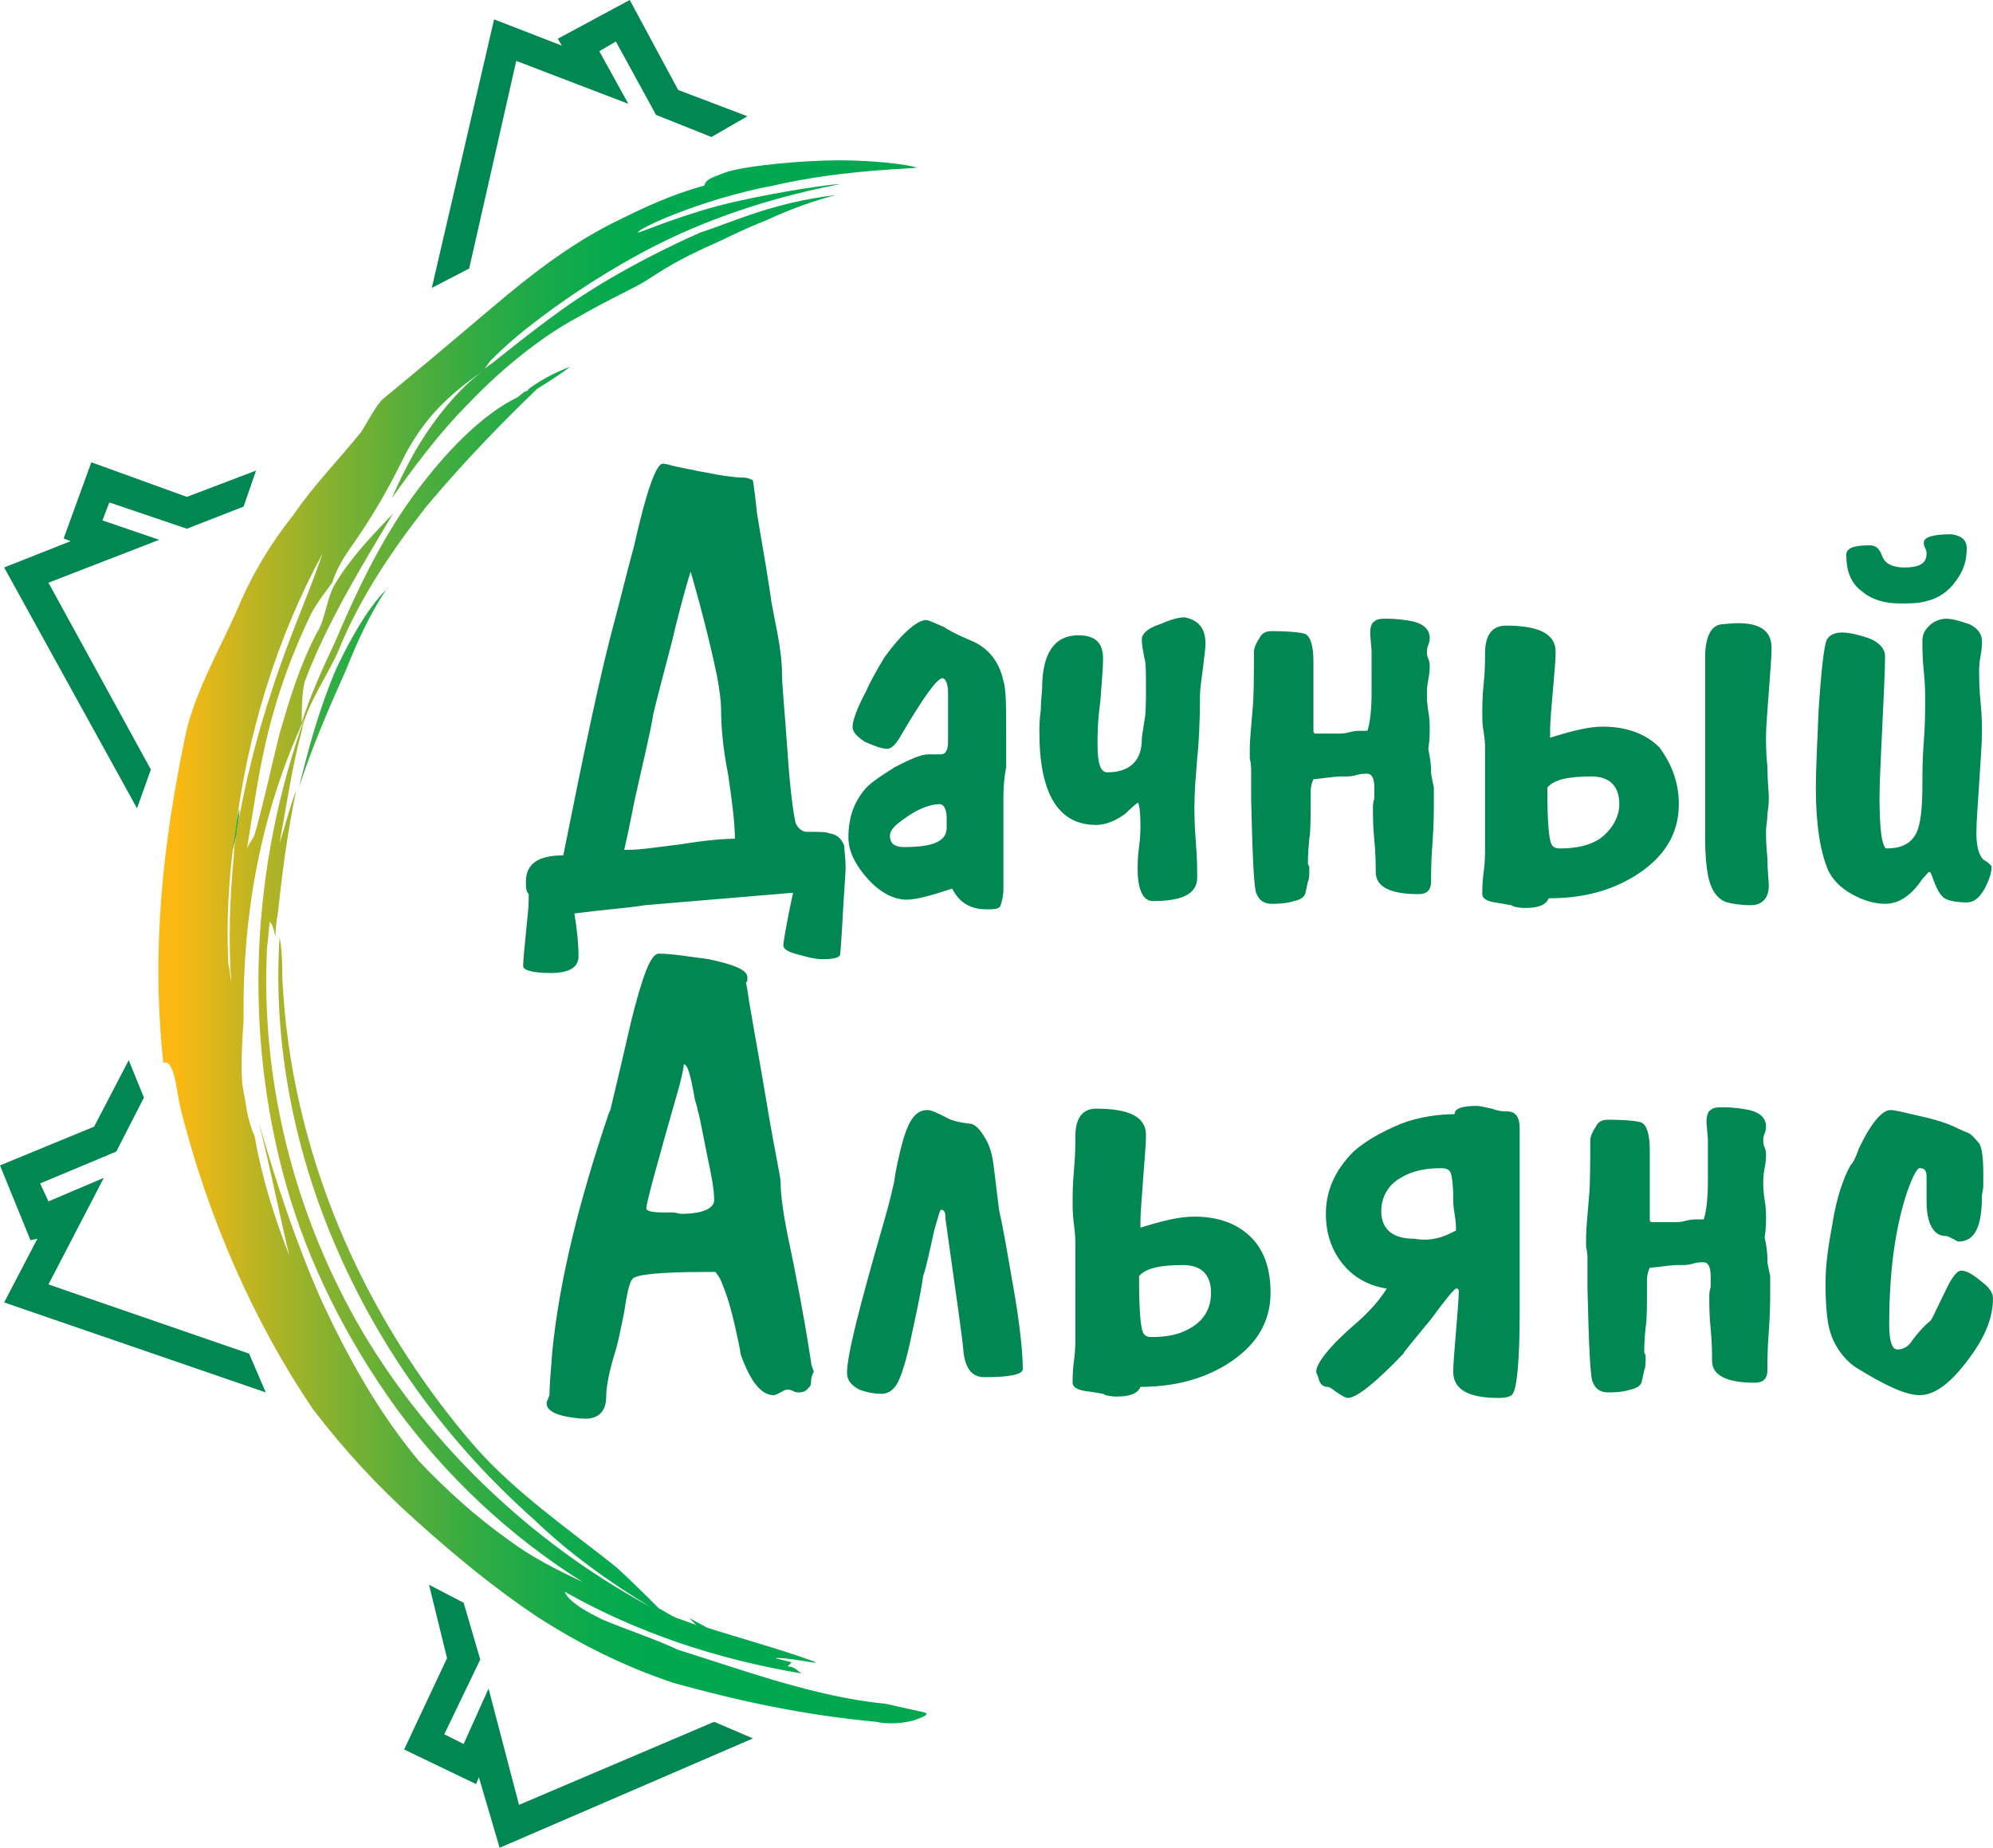 <svg xmlns="http://www.w3.org/2000/svg" viewBox="0 0 144 133.5" height="133.5" width="144"><defs><linearGradient gradientTransform="matrix(1 0 0 -1 0 104)" y2="99.446" x2="17.712" y1="-31.456" x1="17.712" gradientUnits="userSpaceOnUse" id="a"><stop offset="0" stop-color="#FDC010"/><stop offset=".012" stop-color="#F8BF12"/><stop offset=".175" stop-color="#B7B922"/><stop offset=".336" stop-color="#7FB430"/><stop offset=".491" stop-color="#52B03B"/><stop offset=".638" stop-color="#2EAD44"/><stop offset=".776" stop-color="#15AA4A"/><stop offset=".9" stop-color="#05A94E"/><stop offset="1" stop-color="#00A84F"/></linearGradient><linearGradient gradientTransform="matrix(1 0 0 -1 0 104)" y2="33.053" x2="48.564" y1="33.053" x1="13.3" gradientUnits="userSpaceOnUse" id="b"><stop offset="0" stop-color="#FDB913"/><stop offset=".012" stop-color="#F8B814"/><stop offset=".176" stop-color="#B7B424"/><stop offset=".337" stop-color="#7FB131"/><stop offset=".491" stop-color="#52AE3C"/><stop offset=".638" stop-color="#2EAB44"/><stop offset=".776" stop-color="#15AA4B"/><stop offset=".9" stop-color="#05A94E"/><stop offset="1" stop-color="#00A84F"/></linearGradient><linearGradient gradientTransform="matrix(1 0 0 -1 0 104)" y2="99.449" x2="25.374" y1="-31.46" x1="25.374" gradientUnits="userSpaceOnUse" id="c"><stop offset="0" stop-color="#FDC010"/><stop offset=".012" stop-color="#F8BF12"/><stop offset=".175" stop-color="#B7B922"/><stop offset=".336" stop-color="#7FB430"/><stop offset=".491" stop-color="#52B03B"/><stop offset=".638" stop-color="#2EAD44"/><stop offset=".776" stop-color="#15AA4A"/><stop offset=".9" stop-color="#05A94E"/><stop offset="1" stop-color="#00A84F"/></linearGradient></defs><g fill="#008752"><path d="M61.1 62.7c0 .3-.1 1.5-.2 3.3-.1 2-.2 3-.2 3-.1.2-.5.3-1.3.3-.4 0-.9-.1-1.6-.3-.8-.2-1.2-.4-1.2-.7 0-.2.2-1.5.7-3.8-2.4.2-6 .5-10.7.9-1.2.2-2.8.3-5.1.6.2 1.2.3 2.2.3 3.1 0 .8-.7 1.2-2 1.2s-2-.2-2-.5c0-.5.1-1.3.2-2.4.1-1.1.2-1.8.2-2.4v-.4c-.2-.2-.2-.5-.2-.9 0-1.3.9-1.9 2.7-1.9 1.5-7.5 2.7-13.3 3.8-17.3.3-1.1.7-2.8 1.3-5 .9-4 1.6-6 2.1-6 .2 0 .5.1.9.2 2.4.5 4 .8 4.8.8.4 0 .6.1.8.2.1.6.2 1.5.3 2.4.2 1.3.6 3.4 1 6.1 0 .2.2 1.1.5 2.7.2 1.1.3 2 .3 2.7 0 .9.2 2.8.4 5.7.2 3.1.5 4.9.6 5.2.2.4.5.6.8.6.9 0 1.4 0 1.6.1.6.1.9.4 1.1.9 0 .4.1.9.1 1.6zm-8-2.1c0-1.1-.2-2.7-.5-4.7-.4-2-.5-3.6-.5-4.7 0-.5-.1-1.3-.3-2.4-.4-1.9-1-4.4-1.9-7.5-.1.3-.5 1.6-1.1 4-.3 1.4-.9 3.4-1.6 6.3-.2 1.3-.7 3.3-1.3 6-.2.9-.4 2.1-.8 3.8h.3c.9 0 2.1-.2 3.8-.4 1.8-.3 3.1-.4 3.9-.4zM72.5 57.7v6.5c0 .5-.1.9-.2 1.2-.1.3-.5.3-1 .3-1.2 0-2-.5-2.5-1.5-1.5.5-2.6.8-3.3.8-.9 0-1.9-.5-2.8-1.5-.9-1-1.4-2-1.4-3 0-1.6.5-2.7 1.3-3.6.5-.5 1.3-1 2.1-1.5 1-.5 1.8-.9 2.4-.9h.9c.3 0 .5-.3.5-.9v-1-1-.8-.8c0-.6-.2-1-.4-1-.4 0-1.4 1.4-3.1 4.3-.3.5-.6.8-.9.8-.4 0-.9-.2-1.6-.5-.6-.4-.9-.7-.9-1.1 0-.4.3-1.3 1-2.6.2-.5.7-1.4 1.3-2.4 1.3-1.8 2.4-2.7 3-2.7.2 0 .6.2 1.3.5.6.4 1.3.7 2 1 1.2.5 2 1.5 2.3 2.9.2.6.2 2 .2 3.9v2.3c-.2 1.1-.2 1.8-.2 2.3zm-4.1 2.1v-.7c0-.6-.2-1-.5-1-.5 0-1.3.2-2.2.8-.9.6-1.4 1-1.4 1.5s.3.8 1 .8c2.1 0 3.1-.4 3.1-1.4zM87.1 46.5c0 .4-.1 1-.2 1.9-.1.8-.2 1.4-.2 1.9 0 2.1-.1 3.6-.2 4.5-.1 1.3-.2 2.4-.2 3.4 0 .5 0 1.4.1 2.6.1 1.2.1 2 .1 2.6 0 1.2-1.1 1.7-3.2 1.7-.7 0-1.1-.8-1.1-2.3 0-.4 0-.9.1-1.6.1-.7.1-1.3.1-1.6 0-1-.1-1.6-.2-1.6 0 0-.3.2-.9.8-.7.5-1.4.8-2.1.8-2.7 0-4.1-2.2-4.1-6.7 0-.4 0-.9.1-1.6 0-.7.1-1.3.1-1.6 0-2.5.9-3.8 2.6-3.8 1.2 0 1.8.5 1.8 1.7 0 .7-.1 1.7-.2 3.1-.2 1.4-.2 2.4-.2 3.1 0 1.3.2 2 .7 2 1.6 0 2.5-.8 2.5-2.4 0-.2.1-.7.2-1.4.1-.5.1-1.3.1-2.3 0-1.1 0-1.8-.1-2.1-.1-.5-.2-1-.2-1.4 0-.4.4-.8 1.3-1.1.7-.3 1.3-.5 1.8-.5 1 .2 1.5.8 1.5 1.9zM103.4 55.8c0 .2.1.6.2 1.1V58c0 .6 0 1.6-.1 2.9-.1 1.3-.1 2.2-.1 2.8 0 .6-.3.9-.9.9-2 0-3.1-.5-3.1-1.6 0-.5 0-1.3-.1-2.3-.1-1-.1-1.7-.1-2.3 0-.2 0-.4.1-.7v-.8c0-.7-.2-1-.5-1-.2 0-.5 0-.8.1-.3.1-.6.1-.8.1h-.4c-.3 0-.9.1-1.9.2-.1.2-.2.5-.2.9 0 1.8 0 2.9-.1 3.4-.1 1-.1 1.6-.1 1.7 0 .1 0 .2.1.3v.3c0 .3 0 .6-.1.8-.1.5-.2.9-.2.9-.1.2-.3.4-.8.5-.6.2-1.3.2-1.6.2-.5 0-.9-.2-1.1-.7-.2-.3-.3-2.6-.4-6.8v-2.2c0-.1 0-.4-.1-.8V54c0-.5.1-1.4.2-2.7.1-1 .1-2.4.1-4.2 0-.3.2-.7.4-1 .2-.4.5-.5.9-.5 1.3 0 2.1.1 2.4.2.4.2.6.9.6 2v5c0 .2.1.2.2.2H96.7c.2 0 .5 0 .8-.1.4-.1.6-.1.9-.1h.4c.2-.6.3-1.6.3-2.7V47l-.1-1.2c0-.5.1-.8.3-.9.2-.2.5-.2 1-.2.6 0 1.3.1 1.8.2.8.2 1.2.6 1.2 1.2 0 .1 0 .2-.1.5-.1.2-.1.4-.1.5 0 .1 0 .3.1.5s.1.5.1.5c0 .2 0 .5-.1 1s-.1.8-.1 1c0 .3 0 .7.1 1.3.1.5.1 1 .1 1.3 0 .3 0 .8-.1 1.4.2 1 .2 1.4.2 1.7zM121.3 58.1c0 2.2-1.1 3.9-3.2 5.2-1.8 1.1-3.8 1.6-6.2 1.6-.2.5-.8.7-1.7.7-.5 0-.9-.1-1-.2-.1 0-.5-.1-1.2-.2-.6-.1-.9-.3-.9-.6s0-.9.1-1.6c.1-.7.1-1.3.1-1.6V60v-1.4-2.2-2.3c0-.2 0-.6-.1-1.2-.1-.5-.1-.9-.1-1.3 0-.5 0-1.3.1-2.2.1-.9.1-1.7.1-2.2 0-1.3.5-2 1.5-2 2.4 0 3.6.6 3.6 1.9 0 .6-.1 1.6-.2 2.8-.1 1.2-.2 2.2-.2 2.8v.6c1.6-.5 2.8-.8 3.8-.8 1.7 0 3.1.5 4.1 1.5.8 1.1 1.4 2.4 1.4 4.1zm-4.3 0c0-1.3-.7-2-2-2-1.6 0-2.7.2-3.2.8 0 2.4.1 3.7.3 4.1.1.2.3.3.6.3 1.2 0 2.1-.2 2.9-.7.8-.6 1.4-1.5 1.4-2.5zm11-11.3c0 .7-.1 1.8-.2 3.2-.1 1.4-.2 2.5-.2 3.2 0 .5 0 1.3.1 2.2 0 1 .1 1.7.1 2.2 0 .2 0 .6-.1 1.2 0 .5-.1.9-.1 1.2 0 .4 0 1.1.1 2 0 .9.1 1.6.1 2 0 .9-.5 1.4-1.3 1.4-.7 0-1.3-.1-1.7-.2-.7-.2-1.2-.9-1.4-2-.1-.5-.2-1.4-.2-2.7v-1.6V52.1v-2.3-2.3c0-1.6.5-2.4 1.3-2.4 2.4-.3 3.5.3 3.5 1.7zM143.9 62.6c0 .5-.2 1-.5 1.6-.4.7-.8 1-1.3 1-.6 0-1.3-.1-1.6-.3-.3-.2-.6-.7-.9-1.6-.1-.2-.1-.3-.2-.3s-.2.2-.5.5c-.8 1.2-1.7 1.8-2.7 1.8-.7 0-1.5-.2-2.4-.7-.9-.5-1.4-1.1-1.7-1.7-.6-1.4-.9-3.4-.9-6 0-1.3.1-3.1.2-5.6.2-3 .4-4.7.6-5.1.2-.3.5-.5 1.1-.5.6 0 1.3.2 1.9.4.8.3 1.2.8 1.2 1.3 0 1.2-.1 2.8-.2 5.1s-.2 4-.2 5.1c0 1.6.1 2.7.2 3.1.1.4.2.6.3.6 1 0 1.7-.3 2.1-1 .4-.7.5-2 .5-3.8 0-.6 0-1.6.1-2.9.1-1.3.1-2.3.1-2.9 0-.5 0-1.3-.1-2.2-.1-.9-.1-1.7-.1-2.2 0-.5.2-.8.5-1.1.3-.3.8-.5 1.2-.5.5 0 1.1.2 1.7.4.6.3.9.7.9 1.2 0 .2 0 .6-.1 1.1-.1.5-.1.9-.1 1.1 0 .5 0 1.3.1 2.2.1 1 .1 1.7.1 2.2 0 .9-.1 2-.2 3.7-.1 1.6-.2 2.8-.2 3.6 0 1 .2 1.6.5 1.9.5.3.6.5.6.5zm-1.8-23c0 .9-.2 1.6-.8 2.4-.5.7-1.2 1.2-2 1.4-.6.2-1.3.2-2 .2-1.2 0-2.1-.3-2.8-.9-.8-.6-1.1-1.5-1.1-2.6 0-.5.5-.7 1.7-.7.4 0 .7.2.9.8.2.5.7.8 1.6.8 1.1 0 1.6-.3 1.6-1 0-.1 0-.2-.1-.4s-.1-.3-.1-.4c0-.4.7-.6 2-.6.7.1 1.1.4 1.1 1z" class="st0"/><path d="M58.6 99.9c0 .2-.1.3-.3.5-.2.2-.5.2-.6.2-.1 0-.2 0-.4-.1s-.3-.1-.4-.1c-.2 0-.3.1-.5.2s-.4.2-.5.2c-.9 0-1.7-1-2.4-3 0-.2-.1-.6-.2-1.1-.3-1.4-.6-2.7-1.1-3.9-.1-.3-.2-.5-.5-.9h-.9c-3.2 0-4.9.2-5.1.5-.2.2-.4 1-.6 2.4-.3 1.5-.5 2.4-.6 2.7-.5 1.6-.7 2.7-.7 3.4 0 1-.5 1.6-1.5 1.6-.5 0-1.1-.1-1.6-.2-.8-.2-1.2-.5-1.2-.9 0-.1 0-.2.1-.3 0-.2.1-.2.1-.3 0-.7.1-1.7.2-3.1.5-5.1 1.9-10.8 4.1-17.3l.1-.2c.5-2.1 1-4.2 1.5-6.4.8-3.2 1.4-4.9 2-4.9.9 0 2.1.2 3.6.4 1.9.4 2.8.8 2.8 1.3v.2c0 .1-.1.2-.1.2s.1.4.2 1.2c.3 1.8.8 4.5 1.4 8.1.5 3 .9 4.7.9 5.1 0 .9.2 2.3.5 3.8.3 1.4.6 2.9.9 4.5.2 1.1.5 2.7.8 4.7 0 .2.1.4.2.7-.2.4-.2.6-.2.8zm-7-13.2c0-.8-.2-1.8-.5-3.2-.4-2-.6-3.1-.7-3.3 0-.2-.1-.4-.2-.8-.3-1.7-.5-2.5-.8-2.5v.1c0 .1-.1.6-.3 1.4-1.6 5.6-2.4 8.5-2.4 8.9 0 .2.4.3 1.3.3h.6c.2 0 .5.1.6.1 1.6 0 2.4-.4 2.4-1zM73.9 98.9c0 .4-.9.6-2.8.6-.9 0-1.4-.7-1.5-2-.1-1.1-.5-3.8-1.1-8.1-.1-.8-.2-1.3-.2-1.6 0-.2-.1-.4-.3-.4-.1 0-.2.5-.5 1.5-.3 1.3-.5 2.4-.8 3.3-.2 1.4-.5 2.7-.8 4.1-.4 2-.8 3.2-1.1 3.7-.3.5-.7.7-1.1.7-.5 0-1.1-.1-1.6-.3-.6-.3-.9-.7-.9-1.2 0-1.3.9-4.8 2.6-10.7.2-.7.5-1.7.8-3.1.1-.7.3-1.8.7-3.2.4-1.3.9-2 1.7-2 .3 0 .7.2 1.3.5.3.2.9.4 1.9.5.3.1.6.4.9.9.4.6.6 1.3.7 2.2.1.7.2 1.7.4 3.2.3 1.3.6 3.1 1 5.4.5 2.8.7 4.9.7 6zM91.8 93.4c0 2.2-1.1 3.9-3.2 5.2-1.8 1.1-3.9 1.6-6.2 1.6-.2.5-.8.7-1.7.7-.5 0-.9-.1-1-.2-.1 0-.5-.1-1.3-.2-.6-.1-.9-.3-.9-.6s0-.9.1-1.6c.1-.7.1-1.3.1-1.6v-1.4-1.4V92v-1.9c0-.4 0-.9-.1-1.6-.1-.7-.1-1.3-.1-1.6 0-.5 0-1.3.1-2.4.1-1.1.1-1.9.1-2.4 0-1.3.5-2 1.5-2 2.4 0 3.6.6 3.6 1.9 0 .7-.1 1.7-.2 3.1-.1 1.5-.2 2.5-.2 3.2v.4c1.6-.5 2.8-.8 3.9-.8 1.7 0 3.1.5 4.1 1.5.9.9 1.4 2.2 1.4 4zm-4.3 0c0-1.3-.7-2-2-2-1.6 0-2.7.2-3.2.8 0 2.4.1 3.7.3 4.1.1.2.3.3.6.3 1.2 0 2.1-.2 2.9-.7 1-.6 1.4-1.5 1.4-2.5zM108.3 101c-2.2 0-3.3-.6-3.3-1.9 0-.6.1-1.6.2-2.9.1-1.3.2-2.3.2-2.9 0-.2-.1-.2-.2-.2s-.7.7-1.8 2.2c-1.3 1.6-2 2.4-2 2.5-2 2.1-3.4 3.2-4 3.2-.2 0-.5-.2-.8-.4-.3-.2-.5-.4-.7-.4-.3 0-.5-.2-.6-.5-.1-.4-.2-.5-.2-.6 0-.6 1-1.9 3-3.6.9-.8 1.6-1.6 2.1-2.4-1.3-.2-2.4-.8-3.2-1.8-.8-1-1.2-2.2-1.2-3.6 0-1.6.6-3.1 2-4.5.9-.8 2-1.4 3.4-2 1.3-.5 2.7-.7 3.9-.7 0-.4.5-.6 1.6-.6.2 0 .6.1 1.1.2.5.2.9.2 1.1.2.6 0 .9.4.9 1.2v13.4c0 3.4-.2 5.4-.5 5.8-.1.2-.5.3-1 .3zm-3.1-12.1c0-.2 0-.6-.1-1.2-.1-.5-.1-.9-.1-1.2 0-.9-.1-1.6-.2-1.8-.1-.2-.3-.3-.7-.3-1.1 0-2.1.2-2.9.7-.9.5-1.4 1.4-1.4 2.4 0 1.3.8 2 2.4 2 1.2.2 2.1-.1 3-.6zM127.7 91.1c0 .2.1.6.2 1.1v1.1c0 .6 0 1.6-.1 2.9-.1 1.3-.1 2.2-.1 2.8 0 .6-.3.9-.9.9-2 0-3.1-.5-3.1-1.6 0-.5 0-1.3-.1-2.3-.1-1-.1-1.7-.1-2.3 0-.2 0-.4.1-.7v-.8c0-.7-.2-1-.5-1-.2 0-.5 0-.8.1-.3.1-.6.1-.8.1h-.4c-.3 0-.9.1-1.9.2-.1.2-.2.5-.2.9 0 1.8 0 2.9-.1 3.4-.1 1-.1 1.6-.1 1.7 0 .1 0 .2.1.3v.3c0 .3 0 .6-.1.8-.1.5-.2.9-.2.9-.1.2-.3.4-.8.5-.6.2-1.3.2-1.6.2-.5 0-.9-.2-1.1-.7-.2-.3-.3-2.6-.4-6.8v-2.2c0-.1 0-.4-.1-.8v-.8c0-.5.1-1.4.2-2.7.1-1 .1-2.4.1-4.2 0-.3.2-.7.4-1 .2-.4.5-.5.9-.5 1.3 0 2.1.1 2.4.2.4.2.6.9.6 2v5c0 .2.1.2.2.2H121c.2 0 .5 0 .8-.1.4-.1.6-.1.9-.1h.4c.2-.6.3-1.6.3-2.7v-3.1l-.1-1.2c0-.5.1-.8.3-.9.2-.2.5-.2 1-.2.6 0 1.3.1 1.8.2.8.2 1.2.6 1.2 1.2 0 .1 0 .2-.1.5-.1.2-.1.4-.1.5 0 .1 0 .3.1.5s.1.5.1.5c0 .2 0 .5-.1 1s-.1.8-.1 1c0 .3 0 .7.1 1.3.1.5.1 1 .1 1.3 0 .3 0 .8-.1 1.4.2.9.2 1.4.2 1.7zM144 93.8c0 1.3-.5 2.7-1.7 4.3-1.3 1.8-2.5 2.7-3.6 2.7-1 0-2.5-.7-4.6-2-.9-.6-1.6-1.6-1.9-2.7-.2-.7-.3-1.9-.3-3.4 0-1.3.2-2.7.5-4.3.3-1.9.8-3.3 1.3-4.2.2-.2.4-.6.6-1.2.9-1.9 1.7-2.8 2.3-2.8.3 0 1.1.2 2.4.5 1.3.3 2 .6 2.4.8.4.2.7.3.9.4.3.2.5.5.7.7.2.3.3 1.1.3 2.2v.8c0 .4-.1.6-.1.8 0 2.2-.5 3.3-1.7 3.3-.1 0-.2-.1-.4-.2s-.4-.2-.5-.2c-.9 0-1.4-.9-1.4-2.5v-.9-.9c0-.5-.2-.6-.5-.6-.2 0-.5.6-.9 1.7-.9 2.7-1.3 5.9-1.3 9.6 0 1.2.2 1.8.6 1.8.4 0 .8-.2 1.1-.7.3-.4.7-.9 1.3-1.4.1-.1.4-.8 1-2 .5-1.1.9-1.6 1.2-1.6.4 0 .9.3 1.6.9.4.3.7.7.7 1.1z" class="st0"/></g><path d="M17.7 63v-.2c.2-.9.2-1.4.2-1.6.1-.4 0-.1-.2.7-.1.2-.1.5-.2.9-.1.5-.2 1.1-.2 1.6.2-.5.3-1 .4-1.4z" class="st1" fill="url(#a)" transform="translate(-.6 -2.7)"/><path d="M67.3 126.4l-2.7-.6c-5.1-.5-10.2-2.4-15-3.9-1.7-.8-3.6-1.4-5.5-2.2-.8-.4-2.4-1.2-2.7-2 5.3 3 11.1 4.9 17.1 5.9-.3-.2-.5-.5-1-.5l.3-.3-1.2-.3c.9-.1 3.8.6 2.7.2-2.5-.9-5.1-1.6-7.6-2.4l-1.3-.7.5.5-1.4-.5c-.5-.2-.9-.5-1.3-.7-1-1-2-2-3.1-3-3.4-2.7-7.3-5.4-10.2-8.7-8.2-9.5-13.3-21.4-13.9-33.8 0-.6 0-2-.2-3-.5 7.8 1.1 15.7 4.3 22.9 3.2 7.2 7.9 13.7 14.1 19.2 2.5 2.4 5.4 4.5 8.4 6.3-8.7-4.7-15.9-11.7-20.7-19.7-5.1-8.6-7.5-18.5-7-28 .1-.6.1-1.2.2-1.8.2.2.3.6.4 1.1 0-.6.1-1.3.2-1.9.3-2.9.7-5.8 1.3-8.7-.5 1.3-.8 2.6-1.2 3.8.5-2.7.9-5.5 1.6-8.1.3-1.8 2-4.2 2.7-5.9 1.5-3.7 3.8-7.1 6.3-10.3 2.6-3.1 5.3-5.9 8-8.5.8-.5 1.6-1 2.4-1.6-1.1.4-2.2 1-3 1.6-.1.2-.3.2-.3.2l-.5.4c-2.5 1.2-5.2 3.9-7.6 7.2-2.4 3.3-4.2 7.2-5.6 10.5-.9 1.9-1.8 3.9-2.4 5.8 0-.8 0-2 .2-2.9 1.6-4.3 4.2-8.5 6.4-12.2-1.5 1.6-3 3.1-4.2 5.1-.6 1-.7 2.6-1.3 3.5-1.3 2.5-2 4.9-2.7 7.3-.6 2.4-1.1 4.8-1.8 7.3-.2.5-.6.8-.6 1.3.5-3.1.9-6 1.6-8.8.7-2.8 1.7-5.6 3.1-8.5.5-.9 1-1.5 1.5-2.2.3-.9.7-1.6 1.1-2.2 2.2-3.1 3.2-5.1 4.2-7.1 1.1-2 2.4-3.8 5.6-6-1.4 1-2.9 2.7-4.1 4.5-1.2 1.8-2 3.6-2.5 4.7 1.3-1.8 3.2-4.5 5.7-7 2.4-2.5 5.2-4.7 7.6-6 2.8-1.6 4.1-2.1 5.2-2.8 1.1-.7 2.1-1.4 4.8-2.6.5-.2 2-1 3.8-1.7 1.7-.8 3.7-1.5 5-1.8-4.5.5-7.6 2-9.8 2.7-3.4 1.5-7.1 3.5-9.9 5.5-2.8 2-4.9 3.8-5.5 4.2-.3.2-.2.2.2-.4.5-.5 1.5-1.5 3.2-2.8 1.7-1.3 4.2-3.1 7.7-5s8.2-3.8 14.4-5c-.6 0-4.2.5-7.7 1.3s-6.7 2.2-6.9 2.2c-.2-.2 4.5-2.4 9.8-3.4 5.2-1.2 10.5-1.2 10.3-1.3-.5-.2-3.4-.6-6.6-.5-3.1.1-6.3.5-7.3.9-.7.3-1.3.4-1.4.9-2.5.7-4.4 1.6-6.8 2.8-3.1 1.6-5.8 3.7-8.4 5.9-2.6 2.2-5.2 4.4-8 6.7-.5.4-1.2 1.8-1.6 2.4-1.6 2-3.4 3.8-4.9 6-1.6 2-3 4.3-4 6.7-1.3 3-3.1 6-3.8 9.2-1.6 7.7-2.5 15.4-1.6 23.7.8-.4 1 2.3 1.2 3.1 2 8.1 5.4 15.7 9.6 21.9 2.3 3 4.7 5.6 7.5 8.1 2.9 2.6 5.7 4.9 8.7 6.9 3.1 2 6.3 3.6 9.9 4.8 4.7 1.3 9.3 2.3 14.6 2.8.9.2 2 .1 2.7-.1.9-.3 1.2-.5.7-.6zm-50-52.7c-.1-.6-.1-1.1-.2-1.3-.2-4.2.2-7.6.5-9.6.9-7.2 3-14 6.3-20.1-.9 2.7-2.4 6-3.6 9.7-1.1 3.3-2 6.8-2.6 10.4v.2c-.1.5-.2.9-.2 1.5-.3 3-.4 6.1-.2 9.2zM37.4 114c-2.4-1.7-4.5-3.6-6.5-5.7-3-3.6-5.2-7.6-7.1-11.7-1.8-4.1-3.2-8.3-4.5-12.8.9 3.6 1.5 6.7 2.2 9.6-1.1-2.8-2-5.7-2.5-8.6-.3-.7-.5-1.4-.6-2.1l-.3-1.7c-.1-1.6 0-3.1.1-4.6-.1-7.8 1.3-15.1 4.4-21.8-3.8 10.6-4.5 22.5-1.3 33.8 1.6 5.6 4.3 11 7.9 16 3.6 4.9 8.1 9.2 13.5 12.6-1.9-.9-3.7-1.8-5.3-3z" class="st2" fill="url(#b)" transform="translate(-.6 -2.7)"/><path d="M28.5 45.3c-1.4 1.4-2.7 3.8-3.6 5.7-1.2 2.8-2 5.7-2.7 8.6.9-2.8 2.1-5.6 3.4-8.5.8-2 1.7-4 2.9-5.8z" class="st3" fill="url(#c)" transform="translate(-.6 -2.7)"/><path class="st0" fill="#008752" d="M47.4 8.3l4 1.6L54 8.4l-5-1.9L45.5 0l-5.2 2.8.3.5-4.9-1.9-4.5 19.4 2.7-1.4 3.4-15 8.1 3.1-2.1-3.8 1.2-.7M13.5 38.2l4.1-1.6.9-2.6-5 1.9-6.9-2.5-2 5.5.5.2L.3 41l9.6 17.4 1-2.8-7.4-13.5 8-3.1-4.1-1.4.5-1.3M8.4 83.2l2-3.9-1.1-2.7-2.5 4.8L0 84.2l2.2 5.4.5-.1-2.4 4.6 18.9 6.5-1.2-2.8-14.5-5 4-7.7-4 1.7-.6-1.3M34.7 119.9l-1.2-4.1-2.5-1.3 1.3 5.3-3.1 6.6 5.2 2.5.2-.5 1.5 5.1 18.3-7.9-2.8-1.2-14.1 6-2.2-8.4-1.8 4-1.4-.7"/></svg>